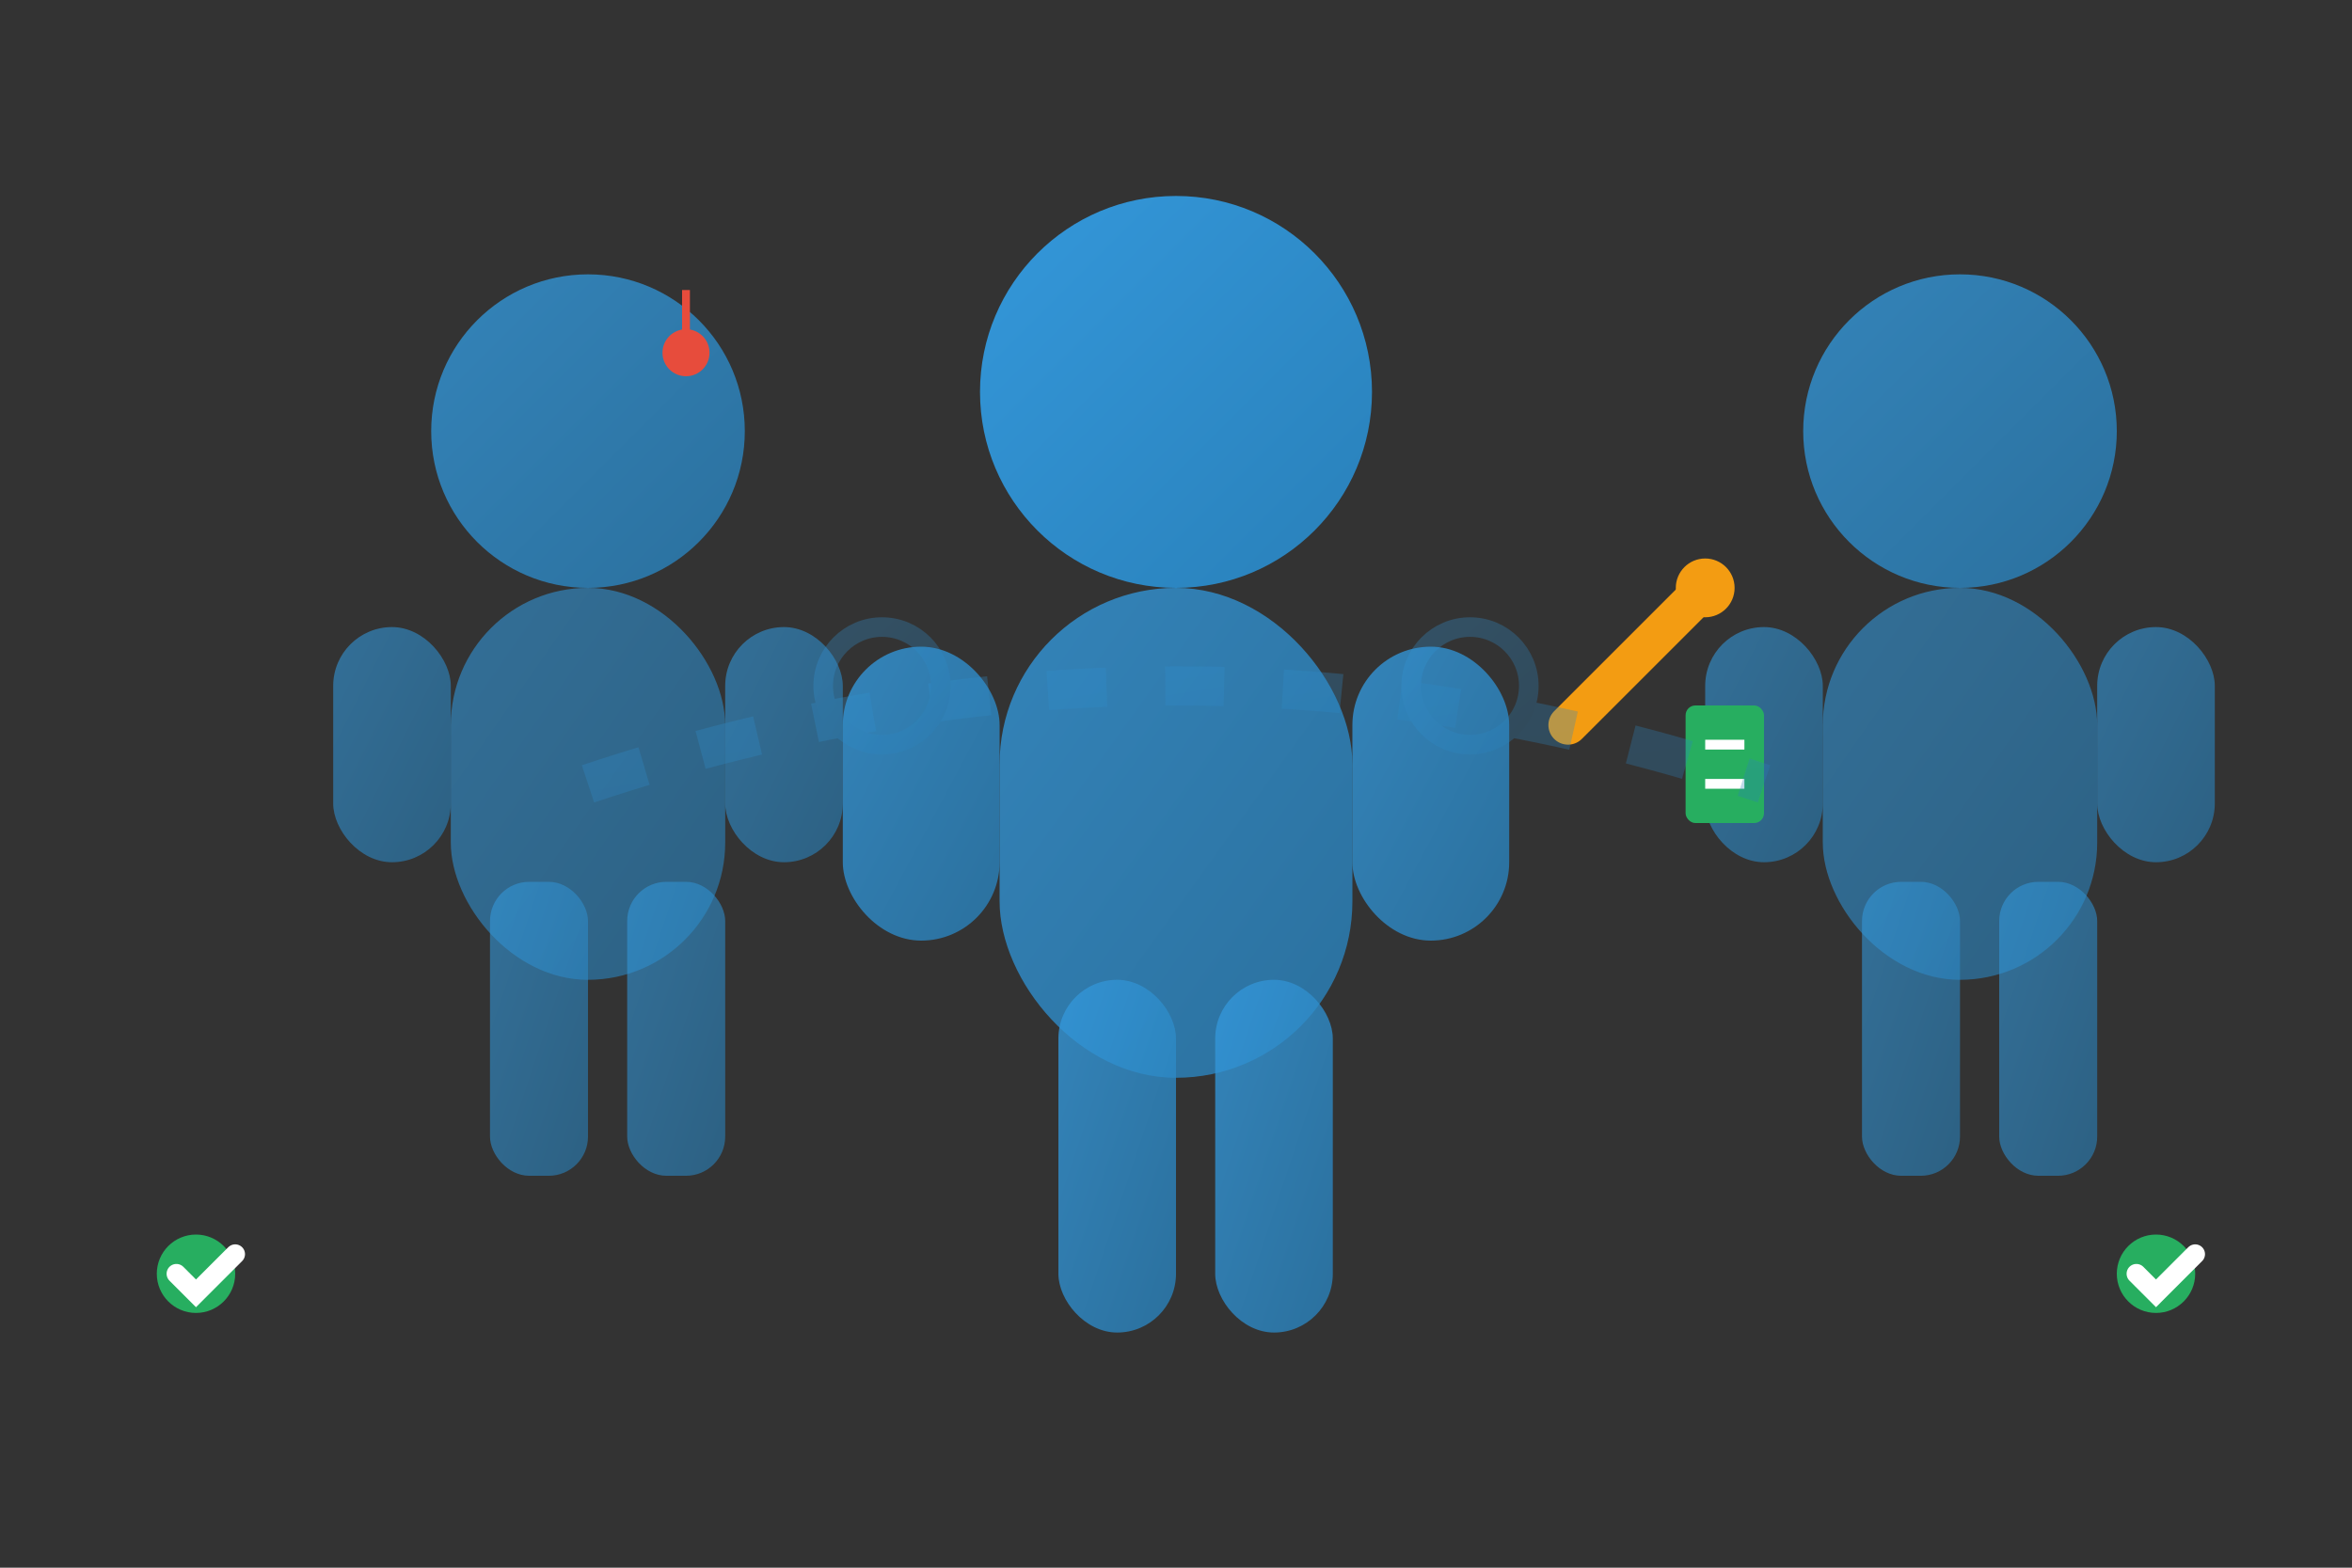 <svg width="120" height="80" viewBox="0 0 120 80" fill="none" xmlns="http://www.w3.org/2000/svg">
  <rect x="0" y="0" width="120" height="80" fill="#333333" stroke="none"/>
  <defs>
    <linearGradient id="teamGradient" x1="0%" y1="0%" x2="100%" y2="100%">
      <stop offset="0%" style="stop-color:#3498db;stop-opacity:1" />
      <stop offset="100%" style="stop-color:#2980b9;stop-opacity:1" />
    </linearGradient>
  </defs>
  
  <!-- Person 1 -->
  <g transform="translate(15, 10)">
    <!-- Head -->
    <circle cx="15" cy="12" r="8" fill="url(#teamGradient)" opacity="0.8"/>
    <!-- Body -->
    <rect x="8" y="20" width="14" height="20" fill="url(#teamGradient)" opacity="0.6" rx="7"/>
    <!-- Arms -->
    <rect x="2" y="22" width="6" height="12" fill="url(#teamGradient)" opacity="0.6" rx="3"/>
    <rect x="22" y="22" width="6" height="12" fill="url(#teamGradient)" opacity="0.6" rx="3"/>
    <!-- Legs -->
    <rect x="10" y="35" width="5" height="15" fill="url(#teamGradient)" opacity="0.6" rx="2"/>
    <rect x="17" y="35" width="5" height="15" fill="url(#teamGradient)" opacity="0.6" rx="2"/>
    
    <!-- Musical Note Accessory -->
    <g transform="translate(20, 8) scale(0.4)">
      <circle cx="0" cy="0" r="3" fill="#e74c3c"/>
      <rect x="-0.5" y="-8" width="1" height="8" fill="#e74c3c"/>
    </g>
  </g>
  
  <!-- Person 2 (Center, slightly larger) -->
  <g transform="translate(45, 5)">
    <!-- Head -->
    <circle cx="15" cy="15" r="10" fill="url(#teamGradient)"/>
    <!-- Body -->
    <rect x="6" y="25" width="18" height="25" fill="url(#teamGradient)" opacity="0.8" rx="9"/>
    <!-- Arms -->
    <rect x="-2" y="28" width="8" height="15" fill="url(#teamGradient)" opacity="0.8" rx="4"/>
    <rect x="24" y="28" width="8" height="15" fill="url(#teamGradient)" opacity="0.8" rx="4"/>
    <!-- Legs -->
    <rect x="9" y="45" width="6" height="18" fill="url(#teamGradient)" opacity="0.8" rx="3"/>
    <rect x="17" y="45" width="6" height="18" fill="url(#teamGradient)" opacity="0.8" rx="3"/>
    
    <!-- Conductor's Baton -->
    <line x1="35" y1="32" x2="42" y2="25" stroke="#f39c12" stroke-width="2" stroke-linecap="round"/>
    <circle cx="42" cy="25" r="1.5" fill="#f39c12"/>
  </g>
  
  <!-- Person 3 -->
  <g transform="translate(85, 10)">
    <!-- Head -->
    <circle cx="15" cy="12" r="8" fill="url(#teamGradient)" opacity="0.8"/>
    <!-- Body -->
    <rect x="8" y="20" width="14" height="20" fill="url(#teamGradient)" opacity="0.6" rx="7"/>
    <!-- Arms -->
    <rect x="2" y="22" width="6" height="12" fill="url(#teamGradient)" opacity="0.6" rx="3"/>
    <rect x="22" y="22" width="6" height="12" fill="url(#teamGradient)" opacity="0.6" rx="3"/>
    <!-- Legs -->
    <rect x="10" y="35" width="5" height="15" fill="url(#teamGradient)" opacity="0.6" rx="2"/>
    <rect x="17" y="35" width="5" height="15" fill="url(#teamGradient)" opacity="0.6" rx="2"/>
    
    <!-- Book -->
    <rect x="1" y="26" width="4" height="6" fill="#27ae60" rx="0.5"/>
    <line x1="2" y1="28" x2="4" y2="28" stroke="white" stroke-width="0.5"/>
    <line x1="2" y1="30" x2="4" y2="30" stroke="white" stroke-width="0.5"/>
  </g>
  
  <!-- Connecting Elements -->
  <g opacity="0.3">
    <!-- Connection lines -->
    <path d="M30 40 Q60 30 90 40" stroke="url(#teamGradient)" stroke-width="2" fill="none" stroke-dasharray="3,3"/>
    
    <!-- Collaboration symbols -->
    <circle cx="45" cy="35" r="3" fill="none" stroke="url(#teamGradient)" stroke-width="1"/>
    <circle cx="75" cy="35" r="3" fill="none" stroke="url(#teamGradient)" stroke-width="1"/>
  </g>
  
  <!-- Musical Staff Background -->
  <g opacity="0.1">
    <line x1="5" y1="65" x2="115" y2="65" stroke="url(#teamGradient)" stroke-width="1"/>
    <line x1="5" y1="70" x2="115" y2="70" stroke="url(#teamGradient)" stroke-width="1"/>
    <line x1="5" y1="75" x2="115" y2="75" stroke="url(#teamGradient)" stroke-width="1"/>
  </g>
  
  <!-- Team Success Indicators -->
  <g transform="translate(10, 65)">
    <circle cx="0" cy="0" r="2" fill="#27ae60"/>
    <path d="M-1 0 L0 1 L2 -1" stroke="white" stroke-width="1" fill="none" stroke-linecap="round"/>
  </g>
  
  <g transform="translate(110, 65)">
    <circle cx="0" cy="0" r="2" fill="#27ae60"/>
    <path d="M-1 0 L0 1 L2 -1" stroke="white" stroke-width="1" fill="none" stroke-linecap="round"/>
  </g>
</svg>
